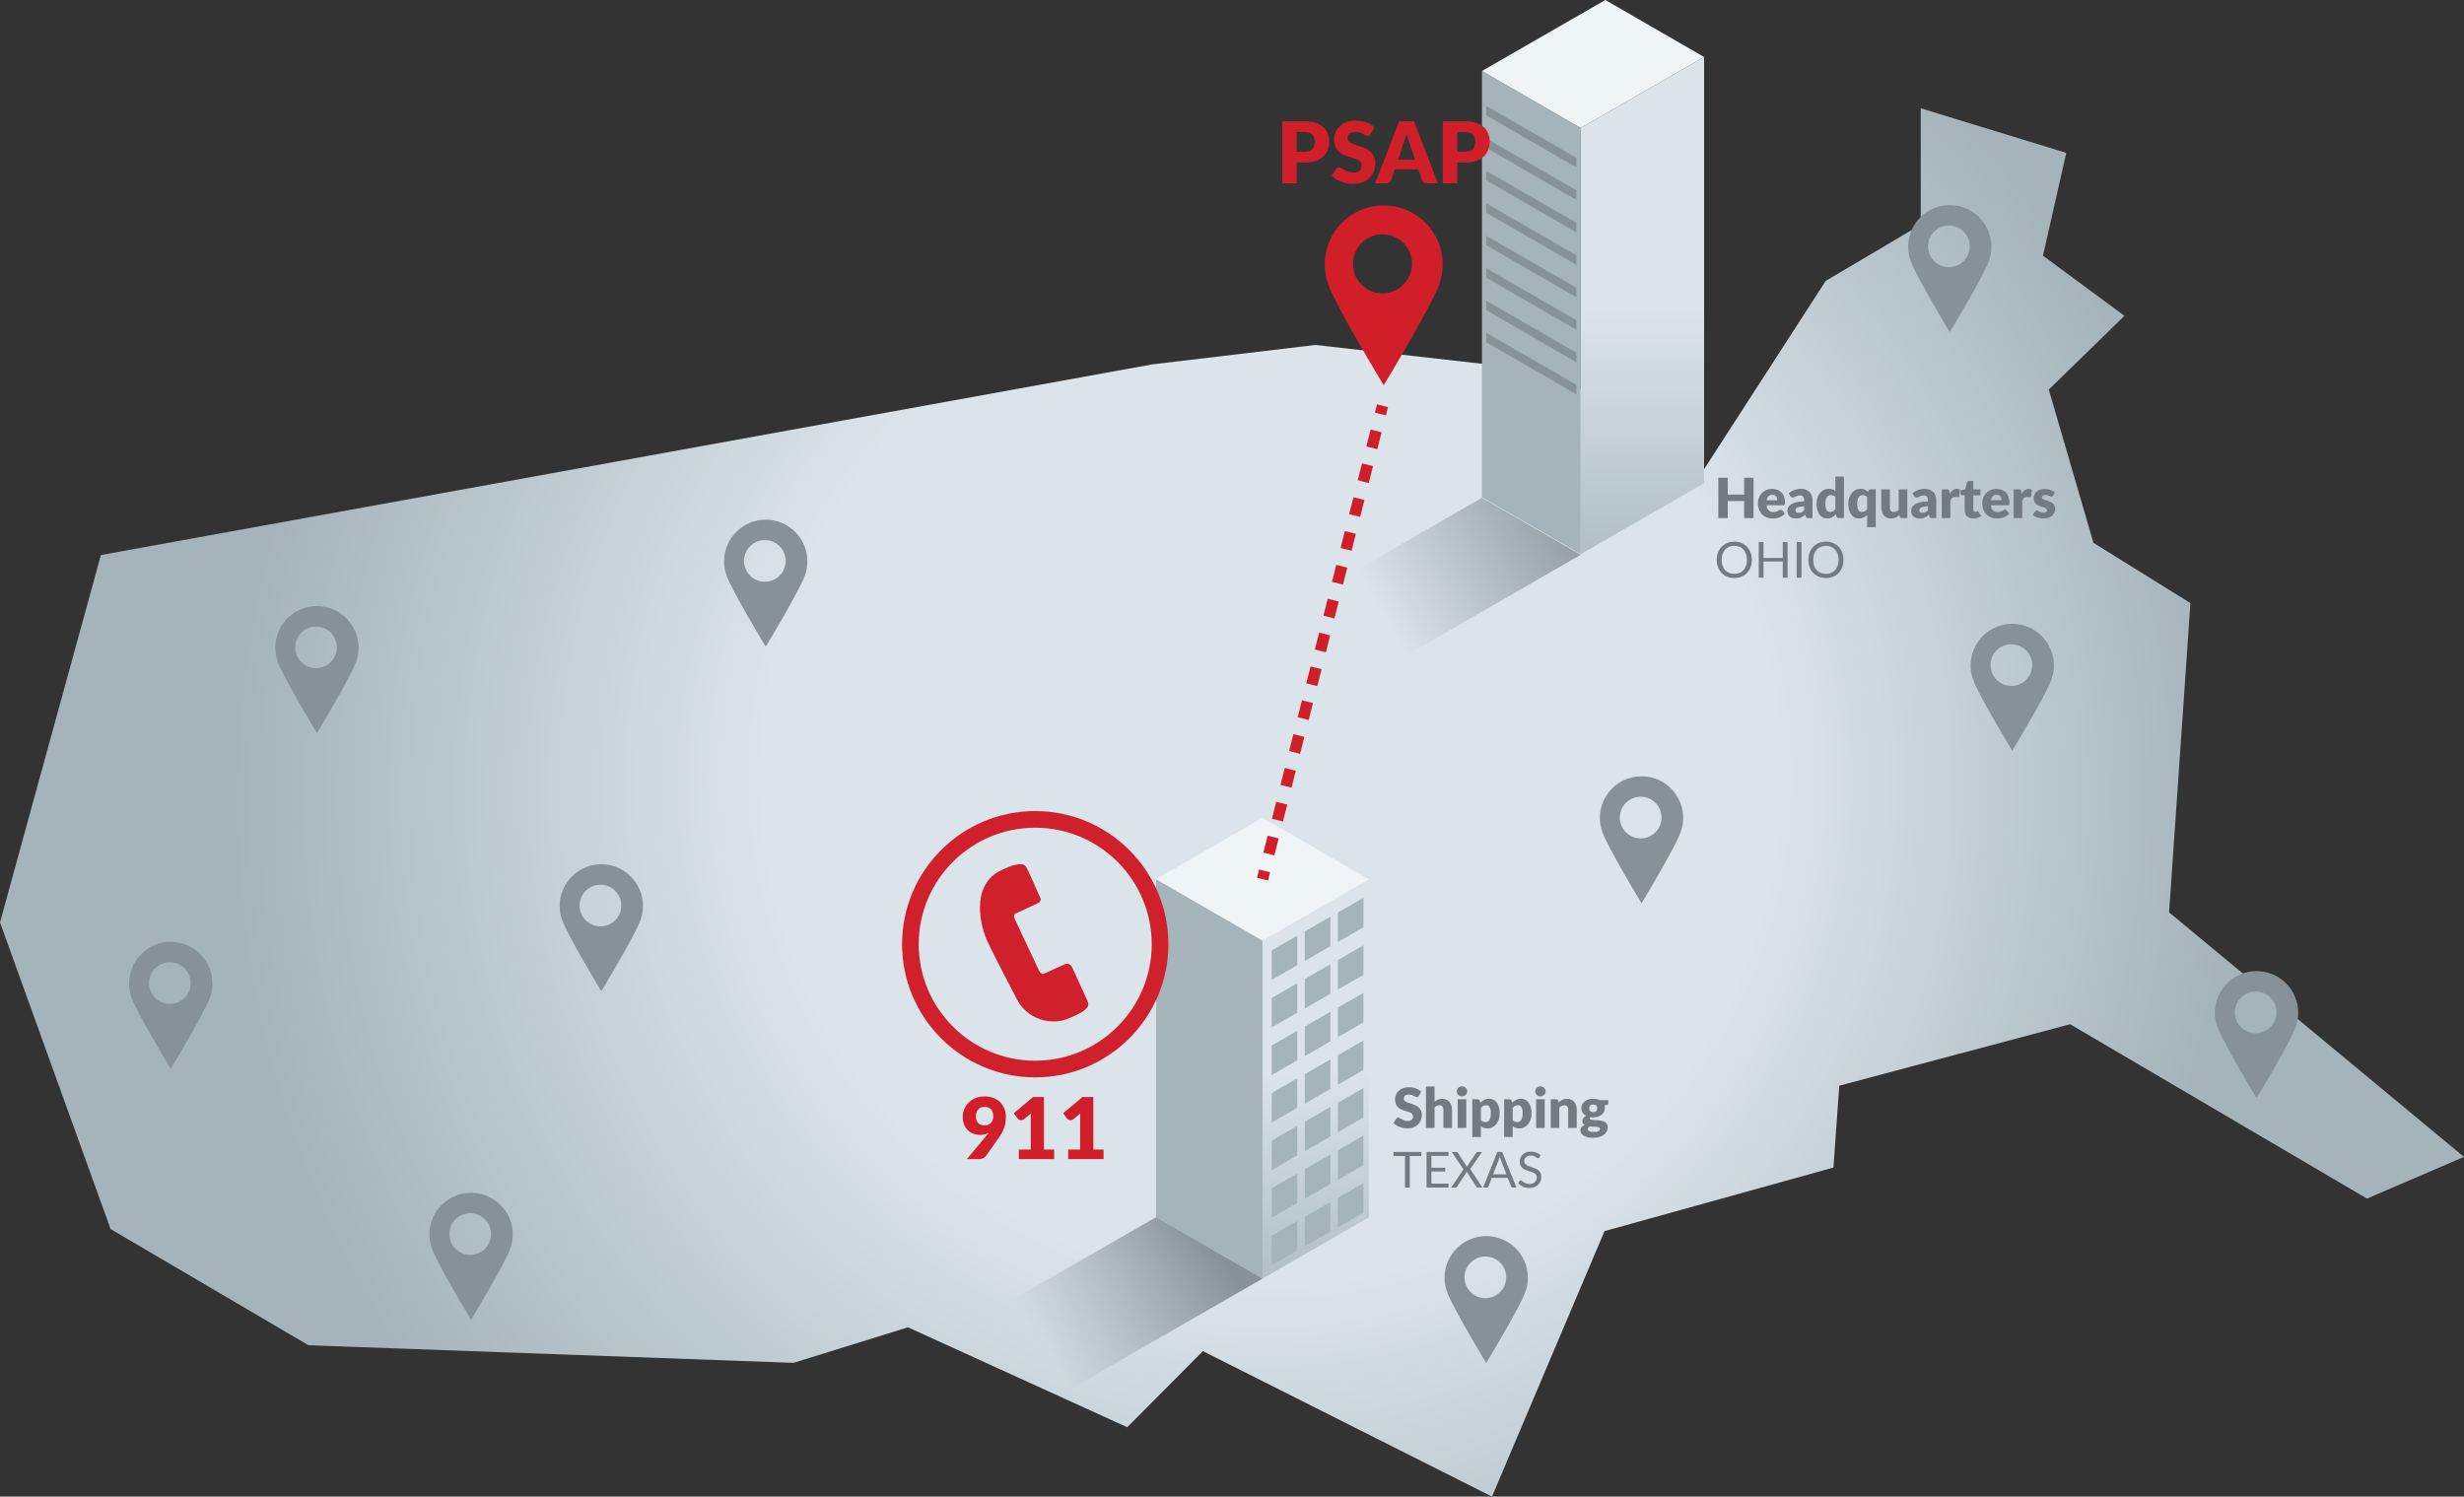 <?xml version="1.0" encoding="UTF-8"?> <!-- Generator: Adobe Illustrator 25.3.1, SVG Export Plug-In . SVG Version: 6.00 Build 0) --> <svg xmlns="http://www.w3.org/2000/svg" xmlns:xlink="http://www.w3.org/1999/xlink" version="1.1" id="Problem_1" x="0px" y="0px" viewBox="0 0 1736.203 1054.637" style="enable-background:new 0 0 1736.203 1054.637;" xml:space="preserve"><rect x="0" y="0" width="1736.203" height="1054.637" fill="#333333" stroke="none"/> <style type="text/css"> .st0{fill:url(#US_Plate_1_);} .st1{fill:url(#SVGID_1_);} .st2{fill:#A5B3BA;} .st3{fill:#EFF4F6;} .st4{fill:url(#SVGID_2_);} .st5{fill:url(#SVGID_3_);} .st6{fill:#869297;} .st7{fill:url(#SVGID_4_);} .st8{fill:#D01F29;} .st9{fill-rule:evenodd;clip-rule:evenodd;fill:#D0202B;} .st10{fill:#D0202B;} .st11{fill:#717B80;} .st12{fill:none;stroke:#D01F29;stroke-width:8;stroke-miterlimit:10;} .st13{fill:none;stroke:#D01F29;stroke-width:8;stroke-miterlimit:10;stroke-dasharray:12.302,12.302;} </style> <radialGradient id="US_Plate_1_" cx="868.101" cy="565.466" r="704.588" fx="924.159" fy="527.098" gradientUnits="userSpaceOnUse"> <stop offset="0.508" style="stop-color:#DAE4EA"></stop> <stop offset="1" style="stop-color:#A5B3BA"></stop> </radialGradient> <polygon id="US_Plate" class="st0" points="71.089,391.131 812.051,256.749 926.886,243.078 1096.405,262.218 1198.937,333.396 1286.43,197.965 1353.418,158.319 1353.418,76.294 1455.949,107.737 1439.544,180.192 1496.962,222.572 1443.646,274.522 1475.089,382.522 1543.443,424.998 1528.405,642.906 1736.203,815.252 1667.848,844.639 1458.684,721.76 1296,765.067 1291.899,822.754 1130.582,867.57 1051.291,1054.637 847.595,952.122 794.279,1005.761 639.798,935.342 559.139,960.382 217.367,947.983 77.924,866.098 0,649.982 "></polygon> <g id="Building_1_"> <g> <linearGradient id="SVGID_1_" gradientUnits="userSpaceOnUse" x1="927.089" y1="755.281" x2="927.089" y2="946.032"> <stop offset="0" style="stop-color:#DAE4EA"></stop> <stop offset="1" style="stop-color:#A5B3BA"></stop> </linearGradient> <polygon class="st1" points="964.559,857.827 889.619,900.995 889.619,662.83 964.559,619.661 "></polygon> <g> <polygon class="st2" points="814.616,619.527 889.619,662.83 889.619,900.995 814.616,857.692 "></polygon> <polygon class="st3" points="964.559,619.634 889.619,576.224 814.616,619.527 889.619,662.83 "></polygon> <g> <polygon class="st2" points="914.093,860.439 914.093,881.214 896.102,891.601 896.102,870.826 "></polygon> <polygon class="st2" points="914.093,826.923 914.093,847.698 896.102,858.085 896.102,837.311 "></polygon> <polygon class="st2" points="914.093,793.407 914.093,814.182 896.102,824.569 896.102,803.795 "></polygon> <polygon class="st2" points="914.093,759.891 914.093,780.666 896.102,791.053 896.102,770.279 "></polygon> <polygon class="st2" points="914.093,726.375 914.093,747.15 896.102,757.537 896.102,736.763 "></polygon> <polygon class="st2" points="914.093,692.86 914.093,713.634 896.102,724.021 896.102,703.247 "></polygon> <polygon class="st2" points="914.093,659.344 914.093,680.118 896.102,690.505 896.102,669.731 "></polygon> <polygon class="st2" points="937.404,847.091 937.404,867.865 919.413,878.253 919.413,857.478 "></polygon> <polygon class="st2" points="937.404,813.575 937.404,834.349 919.413,844.737 919.413,823.962 "></polygon> <polygon class="st2" points="937.404,780.059 937.404,800.833 919.413,811.221 919.413,790.446 "></polygon> <polygon class="st2" points="937.404,746.543 937.404,767.318 919.413,777.705 919.413,756.93 "></polygon> <polygon class="st2" points="937.404,713.027 937.404,733.802 919.413,744.189 919.413,723.414 "></polygon> <polygon class="st2" points="937.404,679.511 937.404,700.286 919.413,710.673 919.413,689.899 "></polygon> <polygon class="st2" points="937.404,645.995 937.404,666.77 919.413,677.157 919.413,656.383 "></polygon> <polygon class="st2" points="960.715,833.742 960.715,854.517 942.724,864.904 942.724,844.13 "></polygon> <polygon class="st2" points="960.715,800.227 960.715,821.001 942.724,831.388 942.724,810.614 "></polygon> <polygon class="st2" points="960.715,766.711 960.715,787.485 942.724,797.872 942.724,777.098 "></polygon> <polygon class="st2" points="960.715,733.195 960.715,753.969 942.724,764.356 942.724,743.582 "></polygon> <polygon class="st2" points="960.715,699.679 960.715,720.453 942.724,730.841 942.724,710.066 "></polygon> <polygon class="st2" points="960.715,666.163 960.715,686.937 942.724,697.325 942.724,676.55 "></polygon> <polygon class="st2" points="960.715,632.647 960.715,653.421 942.724,663.809 942.724,643.034 "></polygon> </g> </g> </g> <linearGradient id="SVGID_2_" gradientUnits="userSpaceOnUse" x1="852.38" y1="872.744" x2="735.494" y2="949.984"> <stop offset="0" style="stop-color:#869297"></stop> <stop offset="1" style="stop-color:#869297;stop-opacity:0"></stop> </linearGradient> <polygon class="st4" points="889.619,900.995 745.845,983.683 664.643,943.946 814.616,857.692 "></polygon> </g> <g id="Building"> <g> <polygon class="st2" points="1044.228,350.347 1113.803,390.517 1113.803,90.184 1044.228,50.015 "></polygon> <linearGradient id="SVGID_3_" gradientUnits="userSpaceOnUse" x1="1157.276" y1="217.56" x2="1157.276" y2="444.586"> <stop offset="0" style="stop-color:#DAE4EA"></stop> <stop offset="1" style="stop-color:#A5B3BA"></stop> </linearGradient> <polygon class="st5" points="1200.749,40.169 1113.803,90.184 1113.803,390.517 1200.749,340.502 "></polygon> <polygon class="st3" points="1044.228,50.015 1131.174,0 1200.749,40.169 1113.803,90.184 "></polygon> <polygon class="st6" points="1047.233,234.542 1047.233,241.137 1110.798,277.899 1110.798,271.135 "></polygon> <polygon class="st6" points="1047.233,211.941 1047.233,218.536 1110.798,255.298 1110.798,248.534 "></polygon> <polygon class="st6" points="1047.233,189.058 1047.233,195.653 1110.798,232.415 1110.798,225.651 "></polygon> <polygon class="st6" points="1047.233,166.174 1047.233,172.77 1110.798,209.531 1110.798,202.768 "></polygon> <polygon class="st6" points="1047.233,143.291 1047.233,149.887 1110.798,186.648 1110.798,179.884 "></polygon> <polygon class="st6" points="1047.233,120.408 1047.233,127.003 1110.798,163.765 1110.798,157.001 "></polygon> <polygon class="st6" points="1047.233,97.525 1047.233,104.12 1110.798,140.882 1110.798,134.118 "></polygon> <polygon class="st6" points="1047.233,74.641 1047.233,81.237 1110.798,117.999 1110.798,111.235 "></polygon> </g> <linearGradient id="SVGID_4_" gradientUnits="userSpaceOnUse" x1="1123.569" y1="347.66" x2="973.189" y2="431.052"> <stop offset="0" style="stop-color:#869297"></stop> <stop offset="1" style="stop-color:#869297;stop-opacity:0"></stop> </linearGradient> <polyline class="st7" points="1113.765,390.954 974.673,471.124 905.097,430.954 1044.19,350.785 1113.765,390.954 "></polyline> </g> <g id="Gray_Point_icons"> <path class="st6" d="M120.304,663.691c-16.206,0-29.343,13.137-29.343,29.343c0,3.494,0.611,6.845,1.731,9.952 c4.076,11.307,27.612,50.203,27.612,50.203s23.535-38.895,27.611-50.201c1.121-3.108,1.732-6.46,1.732-9.955 C149.647,676.829,136.51,663.691,120.304,663.691z M119.692,707.459c-8.112,0-14.688-6.576-14.688-14.688 s6.576-14.688,14.688-14.688c8.112,0,14.688,6.576,14.688,14.688S127.804,707.459,119.692,707.459z"></path> <path class="st6" d="M223.306,427.087c-16.206,0-29.343,13.137-29.343,29.343c0,3.494,0.611,6.845,1.731,9.952 c4.076,11.307,27.612,50.203,27.612,50.203s23.535-38.895,27.611-50.201c1.121-3.108,1.732-6.46,1.732-9.955 C252.649,440.224,239.512,427.087,223.306,427.087z M222.694,470.854c-8.112,0-14.688-6.576-14.688-14.688 c0-8.112,6.576-14.688,14.688-14.688c8.112,0,14.688,6.576,14.688,14.688 C237.382,464.278,230.806,470.854,222.694,470.854z"></path> <path class="st6" d="M423.696,609.043c-16.206,0-29.343,13.137-29.343,29.343c0,3.494,0.611,6.845,1.731,9.952 c4.076,11.307,27.612,50.203,27.612,50.203s23.535-38.895,27.611-50.201c1.121-3.108,1.732-6.46,1.732-9.955 C453.039,622.181,439.902,609.043,423.696,609.043z M423.084,652.811c-8.112,0-14.688-6.576-14.688-14.688 s6.576-14.688,14.688-14.688c8.112,0,14.688,6.576,14.688,14.688S431.196,652.811,423.084,652.811z"></path> <path class="st6" d="M539.544,366.205c-16.206,0-29.343,13.137-29.343,29.343c0,3.494,0.611,6.845,1.731,9.952 c4.076,11.307,27.612,50.203,27.612,50.203s23.535-38.895,27.611-50.201c1.121-3.108,1.732-6.46,1.732-9.955 C568.887,379.343,555.75,366.205,539.544,366.205z M538.932,409.973c-8.112,0-14.688-6.576-14.688-14.688 c0-8.112,6.576-14.688,14.688-14.688c8.112,0,14.688,6.576,14.688,14.688C553.62,403.397,547.044,409.973,538.932,409.973 z"></path> <path class="st6" d="M331.925,840.555c-16.206,0-29.343,13.137-29.343,29.343c0,3.494,0.611,6.845,1.731,9.952 c4.076,11.307,27.612,50.203,27.612,50.203s23.535-38.895,27.611-50.201c1.121-3.108,1.732-6.46,1.732-9.955 C361.268,853.692,348.131,840.555,331.925,840.555z M331.313,884.323c-8.112,0-14.688-6.576-14.688-14.688 s6.576-14.688,14.688-14.688c8.112,0,14.688,6.576,14.688,14.688S339.425,884.323,331.313,884.323z"></path> <path class="st6" d="M1156.664,547.043c-16.206,0-29.343,13.137-29.343,29.343c0,3.494,0.611,6.845,1.731,9.952 c4.076,11.307,27.612,50.203,27.612,50.203s23.535-38.895,27.611-50.201c1.121-3.108,1.732-6.46,1.732-9.955 C1186.007,560.181,1172.87,547.043,1156.664,547.043z M1156.052,590.811c-8.112,0-14.688-6.576-14.688-14.688 c0-8.112,6.576-14.688,14.688-14.688c8.112,0,14.688,6.576,14.688,14.688 C1170.74,584.235,1164.164,590.811,1156.052,590.811z"></path> <path class="st6" d="M1047.233,871.046c-16.206,0-29.343,13.137-29.343,29.343c0,3.494,0.611,6.845,1.731,9.952 c4.076,11.307,27.612,50.203,27.612,50.203s23.535-38.895,27.611-50.201c1.121-3.108,1.732-6.46,1.732-9.955 C1076.576,884.183,1063.439,871.046,1047.233,871.046z M1046.621,914.814c-8.112,0-14.688-6.576-14.688-14.688 c0-8.112,6.576-14.688,14.688-14.688c8.112,0,14.688,6.576,14.688,14.688 C1061.309,908.238,1054.733,914.814,1046.621,914.814z"></path> <path class="st6" d="M1373.873,144.521c-16.206,0-29.343,13.137-29.343,29.343c0,3.494,0.611,6.845,1.731,9.952 c4.076,11.307,27.612,50.203,27.612,50.203s23.534-38.895,27.611-50.201c1.121-3.108,1.732-6.46,1.732-9.955 C1403.217,157.658,1390.079,144.521,1373.873,144.521z M1373.262,188.288c-8.112,0-14.688-6.576-14.688-14.688 c0-8.112,6.576-14.688,14.688-14.688c8.112,0,14.688,6.576,14.688,14.688 C1387.949,181.712,1381.373,188.288,1373.262,188.288z"></path> <path class="st6" d="M1417.872,439.598c-16.206,0-29.343,13.137-29.343,29.343c0,3.494,0.611,6.845,1.731,9.952 c4.076,11.307,27.612,50.203,27.612,50.203s23.534-38.895,27.611-50.201c1.121-3.108,1.732-6.46,1.732-9.955 C1447.215,452.735,1434.077,439.598,1417.872,439.598z M1417.259,483.365c-8.112,0-14.688-6.576-14.688-14.688 c0-8.112,6.576-14.688,14.688-14.688c8.112,0,14.688,6.576,14.688,14.688 C1431.947,476.789,1425.371,483.365,1417.259,483.365z"></path> <path class="st6" d="M1590.046,684.311c-16.206,0-29.343,13.137-29.343,29.343c0,3.494,0.611,6.845,1.731,9.952 c4.076,11.307,27.612,50.203,27.612,50.203s23.535-38.895,27.611-50.201c1.121-3.108,1.732-6.46,1.732-9.955 C1619.389,697.448,1606.252,684.311,1590.046,684.311z M1589.434,728.079c-8.112,0-14.688-6.576-14.688-14.688 c0-8.112,6.576-14.688,14.688-14.688c8.112,0,14.688,6.576,14.688,14.688 C1604.122,721.503,1597.546,728.079,1589.434,728.079z"></path> </g> <g id="PSAP_icon"> <path class="st8" d="M975.006,144.751c-22.956,0-41.565,18.609-41.565,41.564c0,4.949,0.865,9.695,2.451,14.097 c5.774,16.017,39.113,71.113,39.113,71.113s33.337-55.094,39.111-71.109c1.588-4.403,2.453-9.15,2.453-14.101 C1016.571,163.361,997.962,144.751,975.006,144.751z M974.139,206.749c-11.491,0-20.806-9.315-20.806-20.806 c0-11.491,9.315-20.806,20.806-20.806c11.491,0,20.806,9.315,20.806,20.806 C994.945,197.434,985.63,206.749,974.139,206.749z"></path> <g> <path class="st8" d="M919.016,85.445c3.079,0,5.725,0.365,7.935,1.095c2.21,0.731,4.03,1.735,5.46,3.015 c1.43,1.28,2.485,2.79,3.165,4.53c0.68,1.74,1.02,3.62,1.02,5.64c0,2.18-0.351,4.181-1.051,6 c-0.7,1.82-1.77,3.38-3.21,4.68c-1.44,1.3-3.265,2.315-5.475,3.045c-2.21,0.731-4.825,1.095-7.845,1.095 h-5.28v14.61H903.596v-43.71H919.016z M919.016,106.895c2.64,0,4.539-0.63,5.699-1.89 c1.16-1.26,1.74-3.02,1.74-5.28c0-1-0.149-1.91-0.45-2.73c-0.3-0.82-0.755-1.525-1.364-2.115 c-0.61-0.59-1.381-1.045-2.311-1.365c-0.93-0.319-2.035-0.48-3.314-0.48h-5.28v13.86H919.016z"></path> <path class="st8" d="M965.905,94.324c-0.3,0.48-0.615,0.84-0.945,1.08c-0.329,0.24-0.755,0.36-1.274,0.36 c-0.461,0-0.955-0.144-1.485-0.435c-0.53-0.29-1.13-0.615-1.8-0.975c-0.67-0.36-1.435-0.685-2.295-0.975 c-0.86-0.29-1.841-0.435-2.94-0.435c-1.9,0-3.314,0.405-4.245,1.215c-0.93,0.81-1.395,1.905-1.395,3.285 c0,0.88,0.28,1.61,0.84,2.19c0.56,0.581,1.295,1.08,2.205,1.5s1.95,0.805,3.12,1.155 c1.17,0.351,2.365,0.74,3.585,1.17s2.415,0.935,3.585,1.515c1.17,0.581,2.21,1.32,3.12,2.22 s1.645,1.995,2.205,3.285c0.56,1.29,0.84,2.845,0.84,4.665c0,2.02-0.351,3.91-1.05,5.67 c-0.7,1.76-1.716,3.295-3.045,4.605c-1.331,1.31-2.971,2.34-4.92,3.09c-1.95,0.75-4.166,1.125-6.646,1.125 c-1.36,0-2.745-0.14-4.155-0.42c-1.409-0.28-2.774-0.675-4.095-1.185s-2.561-1.115-3.72-1.815 c-1.16-0.7-2.171-1.48-3.03-2.34l3-4.74c0.24-0.34,0.555-0.625,0.945-0.855 c0.39-0.23,0.815-0.345,1.274-0.345c0.601,0,1.205,0.19,1.815,0.57c0.609,0.38,1.3,0.8,2.07,1.26 c0.769,0.46,1.654,0.88,2.654,1.26s2.18,0.57,3.54,0.57c1.84,0,3.271-0.405,4.29-1.215 c1.02-0.81,1.53-2.095,1.53-3.855c0-1.02-0.28-1.85-0.84-2.49c-0.56-0.64-1.295-1.17-2.205-1.59 s-1.945-0.79-3.106-1.11s-2.35-0.675-3.569-1.065c-1.221-0.39-2.41-0.87-3.57-1.44 c-1.16-0.57-2.195-1.32-3.104-2.25c-0.911-0.93-1.645-2.089-2.205-3.48c-0.56-1.39-0.841-3.105-0.841-5.145 c0-1.64,0.33-3.24,0.99-4.8s1.63-2.95,2.91-4.17c1.279-1.22,2.85-2.195,4.71-2.925 c1.86-0.73,3.99-1.095,6.39-1.095c1.34,0,2.646,0.105,3.915,0.315c1.27,0.21,2.476,0.52,3.615,0.93 c1.141,0.41,2.205,0.9,3.195,1.47c0.99,0.57,1.875,1.215,2.655,1.935L965.905,94.324z"></path> <path class="st8" d="M1013.215,129.155h-7.86c-0.881,0-1.59-0.205-2.13-0.615 c-0.54-0.41-0.95-0.935-1.23-1.575l-2.58-7.62h-16.62l-2.579,7.62c-0.221,0.56-0.615,1.065-1.185,1.515 c-0.57,0.45-1.274,0.675-2.115,0.675h-7.92l16.92-43.71h10.38L1013.215,129.155z M997.105,112.445 l-4.05-11.97c-0.3-0.76-0.62-1.654-0.96-2.685c-0.341-1.03-0.681-2.144-1.02-3.345 c-0.3,1.22-0.62,2.35-0.96,3.39s-0.66,1.94-0.96,2.7l-4.019,11.91H997.105z"></path> <path class="st8" d="M1032.085,85.445c3.079,0,5.725,0.365,7.935,1.095c2.21,0.731,4.03,1.735,5.46,3.015 c1.43,1.28,2.485,2.79,3.165,4.53c0.68,1.74,1.02,3.62,1.02,5.64c0,2.18-0.351,4.181-1.051,6 c-0.7,1.82-1.77,3.38-3.21,4.68c-1.44,1.3-3.265,2.315-5.475,3.045c-2.21,0.731-4.825,1.095-7.845,1.095 h-5.28v14.61h-10.14v-43.71H1032.085z M1032.085,106.895c2.64,0,4.539-0.63,5.699-1.89 c1.16-1.26,1.74-3.02,1.74-5.28c0-1-0.149-1.91-0.45-2.73c-0.3-0.82-0.755-1.525-1.364-2.115 c-0.61-0.59-1.381-1.045-2.311-1.365c-0.93-0.319-2.035-0.48-3.314-0.48h-5.28v13.86H1032.085z"></path> </g> </g> <g id="_x39_11_icon"> <g> <g> <path class="st9" d="M750.312,679.455c-2.68,1.221-14.739,6.717-14.739,6.717 c-1.134,0.509-2.68-0.509-3.505-2.341c-16.904-35.928-16.904-35.928-16.904-35.928 c-0.928-1.832-0.722-3.664,0.412-4.173c0,0,14.018-6.31,15.873-7.328c1.134-0.509,2.474-1.832,1.546-3.766 c-2.268-5.293-9.174-20.661-9.895-21.679c-0.928-1.12-1.546-1.934-3.814-1.934 c-3.607,0-7.421,1.323-10.823,2.85c-4.535,2.137-4.535,2.137-4.535,2.137 c-19.79,11.094-13.399,38.472-7.731,50.279c5.772,12.112,20.202,39.592,20.202,39.592 c7.009,14.046,24.119,19.949,38.446,13.028c4.535-2.137,4.535-2.137,4.535-2.137 c2.68-1.323,4.02-2.137,6.081-4.071c0.619-0.509,2.268-2.239,0.722-5.598 c-2.989-6.514-10.101-22.188-11.029-24.02C754.229,679.557,752.271,678.641,750.312,679.455L750.312,679.455z"></path> </g> <path class="st10" d="M729.443,759.198c-51.736,0-93.828-42.092-93.828-93.828c0-51.736,42.092-93.828,93.828-93.828 c51.736,0,93.828,42.092,93.828,93.828C823.271,717.106,781.179,759.198,729.443,759.198z M729.443,583.271 c-45.27,0-82.099,36.829-82.099,82.099s36.829,82.099,82.099,82.099c45.27,0,82.099-36.829,82.099-82.099 S774.714,583.271,729.443,583.271z"></path> </g> <g> <path class="st8" d="M695.101,800.251c0.28-0.34,0.55-0.67,0.81-0.989c0.259-0.32,0.499-0.641,0.72-0.96 c-1.841,0.98-3.93,1.47-6.271,1.47c-1.42,0-2.84-0.255-4.26-0.766c-1.42-0.51-2.705-1.284-3.854-2.324 c-1.15-1.04-2.085-2.351-2.806-3.931c-0.72-1.579-1.08-3.449-1.08-5.609c0-1.98,0.365-3.851,1.096-5.61 c0.73-1.76,1.77-3.3,3.12-4.62c1.35-1.32,2.965-2.364,4.845-3.135 c1.88-0.769,3.979-1.155,6.3-1.155c2.359,0,4.47,0.36,6.33,1.08s3.435,1.73,4.725,3.03 s2.28,2.845,2.971,4.635c0.69,1.79,1.034,3.765,1.034,5.925c0,2.86-0.43,5.421-1.29,7.681 c-0.859,2.26-2.01,4.39-3.449,6.39l-9.42,13.38c-0.42,0.58-1.056,1.07-1.905,1.47 c-0.851,0.4-1.815,0.601-2.896,0.601h-8.58L695.101,800.251z M687.661,786.451c0,4.36,2.019,6.54,6.06,6.54 c1.98,0,3.505-0.595,4.575-1.785c1.069-1.19,1.605-2.774,1.605-4.755c0-1.06-0.155-1.995-0.465-2.805 c-0.31-0.81-0.74-1.485-1.29-2.025s-1.215-0.949-1.995-1.23c-0.779-0.28-1.63-0.42-2.55-0.42 c-0.94,0-1.775,0.165-2.505,0.494c-0.731,0.33-1.35,0.785-1.86,1.365c-0.51,0.58-0.899,1.266-1.17,2.056 C687.796,784.677,687.661,785.531,687.661,786.451z"></path> <path class="st8" d="M742.8,810.091v6.721h-24.9v-6.721h8.4v-22.05c0-0.56,0.01-1.125,0.029-1.694 c0.021-0.57,0.05-1.145,0.091-1.726l-4.981,4.141c-0.44,0.34-0.875,0.545-1.305,0.614 c-0.431,0.07-0.836,0.07-1.215,0c-0.381-0.069-0.721-0.199-1.02-0.39c-0.3-0.19-0.52-0.385-0.66-0.585 l-2.939-3.9l13.62-11.43h7.68v37.02H742.8z"></path> <path class="st8" d="M777.599,810.091v6.721h-24.9v-6.721h8.4v-22.05c0-0.56,0.01-1.125,0.029-1.694 c0.021-0.57,0.05-1.145,0.091-1.726l-4.981,4.141c-0.44,0.34-0.875,0.545-1.305,0.614 c-0.431,0.07-0.836,0.07-1.215,0c-0.381-0.069-0.721-0.199-1.02-0.39c-0.3-0.19-0.52-0.385-0.66-0.585 l-2.939-3.9l13.62-11.43h7.68v37.02H777.599z"></path> </g> </g> <g> <path class="st11" d="M1235.593,336.652v28.412h-6.63V353.051h-11.544v12.012h-6.631v-28.412h6.631v11.876h11.544 v-11.876H1235.593z"></path> <path class="st11" d="M1244.757,356.035c0.195,1.69,0.709,2.915,1.541,3.676c0.832,0.76,1.904,1.141,3.218,1.141 c0.702,0,1.307-0.085,1.813-0.253s0.958-0.357,1.355-0.565s0.761-0.397,1.093-0.566 c0.331-0.169,0.679-0.253,1.043-0.253c0.48,0,0.845,0.176,1.092,0.526l1.755,2.165 c-0.624,0.715-1.297,1.297-2.018,1.746c-0.722,0.448-1.463,0.799-2.224,1.053 c-0.76,0.253-1.52,0.429-2.281,0.526c-0.761,0.098-1.485,0.146-2.174,0.146c-1.418,0-2.747-0.231-3.988-0.692 c-1.241-0.461-2.327-1.147-3.257-2.057c-0.929-0.91-1.664-2.041-2.203-3.393s-0.81-2.925-0.81-4.719 c0-1.352,0.231-2.633,0.692-3.842c0.462-1.209,1.125-2.268,1.989-3.178s1.911-1.631,3.14-2.165 s2.616-0.8,4.163-0.8c1.339,0,2.564,0.208,3.676,0.624c1.111,0.416,2.067,1.021,2.866,1.813 c0.8,0.793,1.424,1.765,1.872,2.916s0.673,2.454,0.673,3.91c0,0.455-0.019,0.826-0.059,1.111 c-0.039,0.286-0.11,0.514-0.214,0.683c-0.104,0.169-0.244,0.286-0.42,0.351 c-0.175,0.065-0.399,0.098-0.673,0.098H1244.757z M1252.362,352.525c0-0.481-0.061-0.949-0.185-1.404 c-0.123-0.455-0.325-0.861-0.605-1.219s-0.646-0.646-1.102-0.868s-1.008-0.332-1.657-0.332 c-1.145,0-2.041,0.328-2.691,0.984c-0.65,0.657-1.079,1.603-1.287,2.837H1252.362z"></path> <path class="st11" d="M1260.356,347.65c1.222-1.079,2.577-1.882,4.066-2.408c1.488-0.526,3.084-0.79,4.787-0.79 c1.222,0,2.323,0.198,3.305,0.595s1.813,0.949,2.496,1.657c0.683,0.709,1.206,1.55,1.57,2.525 c0.363,0.975,0.546,2.041,0.546,3.198v12.636h-2.769c-0.572,0-1.004-0.078-1.296-0.234 c-0.293-0.156-0.537-0.481-0.731-0.975l-0.43-1.111c-0.507,0.429-0.994,0.806-1.462,1.131 c-0.468,0.325-0.952,0.602-1.453,0.829c-0.5,0.228-1.033,0.397-1.599,0.507c-0.565,0.11-1.193,0.166-1.882,0.166 c-0.923,0-1.762-0.121-2.516-0.361s-1.395-0.595-1.921-1.062c-0.526-0.468-0.933-1.05-1.219-1.746 c-0.286-0.695-0.429-1.498-0.429-2.408c0-0.728,0.182-1.465,0.546-2.213s0.994-1.43,1.892-2.048 c0.896-0.617,2.106-1.134,3.627-1.55c1.52-0.415,3.438-0.65,5.753-0.702v-0.858 c0-1.183-0.244-2.038-0.731-2.564s-1.18-0.79-2.077-0.79c-0.715,0-1.3,0.078-1.755,0.234 c-0.455,0.156-0.861,0.332-1.219,0.526s-0.705,0.371-1.043,0.526c-0.339,0.156-0.741,0.234-1.209,0.234 c-0.416,0-0.768-0.103-1.054-0.311s-0.519-0.455-0.701-0.741L1260.356,347.65z M1271.238,356.834 c-1.209,0.052-2.204,0.156-2.984,0.312c-0.779,0.156-1.397,0.351-1.853,0.585s-0.769,0.5-0.945,0.799 c-0.176,0.299-0.264,0.624-0.264,0.975c0,0.69,0.189,1.173,0.566,1.453c0.376,0.28,0.929,0.419,1.657,0.419 c0.78,0,1.462-0.136,2.047-0.41c0.585-0.273,1.177-0.714,1.775-1.326V356.834z"></path> <path class="st11" d="M1299.298,335.872v29.191h-3.744c-0.754,0-1.248-0.338-1.482-1.014l-0.468-1.54 c-0.403,0.429-0.826,0.819-1.268,1.17c-0.442,0.351-0.92,0.653-1.434,0.907 c-0.514,0.253-1.065,0.448-1.657,0.585c-0.592,0.136-1.231,0.205-1.921,0.205c-1.053,0-2.027-0.234-2.925-0.702 c-0.896-0.468-1.671-1.144-2.32-2.028c-0.65-0.884-1.16-1.966-1.531-3.247 c-0.37-1.28-0.556-2.74-0.556-4.378c0-1.508,0.208-2.909,0.624-4.202s1.005-2.412,1.765-3.354 c0.761-0.942,1.674-1.68,2.74-2.213c1.065-0.533,2.242-0.799,3.529-0.799c1.053,0,1.937,0.149,2.652,0.448 c0.715,0.299,1.364,0.702,1.95,1.209v-10.237H1299.298z M1293.253,350.263c-0.456-0.507-0.949-0.861-1.482-1.063 c-0.533-0.201-1.092-0.302-1.677-0.302c-0.56,0-1.073,0.111-1.541,0.332c-0.468,0.221-0.874,0.575-1.219,1.062 c-0.345,0.488-0.614,1.122-0.809,1.901c-0.195,0.78-0.293,1.723-0.293,2.828c0,1.066,0.078,1.963,0.234,2.691 c0.155,0.728,0.373,1.316,0.653,1.765c0.279,0.449,0.614,0.77,1.004,0.965c0.39,0.195,0.825,0.292,1.307,0.292 c0.441,0,0.842-0.042,1.199-0.127s0.685-0.205,0.984-0.361c0.299-0.156,0.582-0.354,0.849-0.595 c0.266-0.241,0.529-0.517,0.79-0.829V350.263z"></path> <path class="st11" d="M1321.703,344.841v26.637h-6.045v-8.619c-0.768,0.754-1.626,1.362-2.574,1.823 c-0.949,0.461-2.067,0.692-3.354,0.692c-1.053,0-2.027-0.234-2.925-0.702c-0.896-0.468-1.671-1.144-2.32-2.028 c-0.65-0.884-1.16-1.966-1.531-3.247c-0.37-1.28-0.556-2.74-0.556-4.378c0-1.508,0.208-2.909,0.624-4.202 s1.005-2.412,1.765-3.354c0.761-0.942,1.674-1.68,2.74-2.213c1.065-0.533,2.242-0.799,3.529-0.799 c0.611,0,1.163,0.052,1.657,0.156c0.494,0.104,0.946,0.253,1.355,0.449c0.409,0.195,0.79,0.429,1.141,0.702 c0.352,0.273,0.69,0.572,1.015,0.897l0.253-0.799c0.234-0.676,0.729-1.014,1.482-1.014H1321.703z M1315.658,350.263c-0.456-0.494-0.949-0.845-1.482-1.053s-1.092-0.312-1.677-0.312 c-0.56,0-1.073,0.111-1.541,0.332c-0.468,0.221-0.874,0.575-1.219,1.062c-0.345,0.488-0.614,1.122-0.809,1.901 c-0.195,0.78-0.293,1.723-0.293,2.828c0,1.066,0.078,1.963,0.234,2.691c0.155,0.728,0.373,1.316,0.653,1.765 c0.279,0.449,0.614,0.77,1.004,0.965c0.39,0.195,0.825,0.292,1.307,0.292c0.441,0,0.842-0.042,1.199-0.127 s0.685-0.205,0.984-0.361c0.299-0.156,0.582-0.354,0.849-0.595c0.266-0.241,0.529-0.517,0.79-0.829V350.263z"></path> <path class="st11" d="M1343.932,344.841v20.222h-3.744c-0.754,0-1.248-0.338-1.482-1.014l-0.351-1.17 c-0.39,0.377-0.793,0.719-1.209,1.024c-0.416,0.306-0.861,0.565-1.336,0.78c-0.475,0.215-0.988,0.383-1.54,0.507 c-0.553,0.123-1.154,0.185-1.804,0.185c-1.105,0-2.084-0.192-2.935-0.575c-0.853-0.383-1.57-0.919-2.155-1.609 c-0.585-0.689-1.027-1.502-1.326-2.438s-0.448-1.963-0.448-3.081v-12.831h6.045v12.831 c0,1.002,0.228,1.774,0.683,2.321c0.455,0.546,1.124,0.819,2.009,0.819c0.663,0,1.283-0.14,1.862-0.419 c0.578-0.279,1.141-0.66,1.687-1.141v-14.411H1343.932z"></path> <path class="st11" d="M1347.578,347.65c1.222-1.079,2.577-1.882,4.066-2.408c1.488-0.526,3.084-0.79,4.787-0.79 c1.222,0,2.323,0.198,3.305,0.595s1.813,0.949,2.496,1.657c0.683,0.709,1.206,1.55,1.57,2.525 c0.363,0.975,0.546,2.041,0.546,3.198v12.636h-2.769c-0.572,0-1.004-0.078-1.296-0.234 c-0.293-0.156-0.537-0.481-0.731-0.975l-0.43-1.111c-0.507,0.429-0.994,0.806-1.462,1.131 c-0.468,0.325-0.952,0.602-1.453,0.829c-0.5,0.228-1.033,0.397-1.599,0.507c-0.565,0.11-1.193,0.166-1.882,0.166 c-0.923,0-1.762-0.121-2.516-0.361s-1.395-0.595-1.921-1.062c-0.526-0.468-0.933-1.05-1.219-1.746 c-0.286-0.695-0.429-1.498-0.429-2.408c0-0.728,0.182-1.465,0.546-2.213s0.994-1.43,1.892-2.048 c0.896-0.617,2.106-1.134,3.627-1.55c1.52-0.415,3.438-0.65,5.753-0.702v-0.858 c0-1.183-0.244-2.038-0.731-2.564s-1.18-0.79-2.077-0.79c-0.715,0-1.3,0.078-1.755,0.234 c-0.455,0.156-0.861,0.332-1.219,0.526s-0.705,0.371-1.043,0.526c-0.339,0.156-0.741,0.234-1.209,0.234 c-0.416,0-0.768-0.103-1.054-0.311s-0.519-0.455-0.701-0.741L1347.578,347.65z M1358.46,356.834 c-1.209,0.052-2.204,0.156-2.984,0.312c-0.779,0.156-1.397,0.351-1.853,0.585s-0.769,0.5-0.945,0.799 c-0.176,0.299-0.264,0.624-0.264,0.975c0,0.69,0.189,1.173,0.566,1.453c0.376,0.28,0.929,0.419,1.657,0.419 c0.78,0,1.462-0.136,2.047-0.41c0.585-0.273,1.177-0.714,1.775-1.326V356.834z"></path> <path class="st11" d="M1373.863,347.962c0.624-1.092,1.343-1.95,2.155-2.574s1.745-0.936,2.798-0.936 c0.91,0,1.651,0.214,2.224,0.644l-0.391,4.446c-0.065,0.286-0.172,0.481-0.321,0.585s-0.354,0.156-0.614,0.156 c-0.104,0-0.241-0.007-0.41-0.019c-0.169-0.013-0.344-0.029-0.526-0.049c-0.182-0.019-0.367-0.039-0.556-0.059 s-0.36-0.029-0.517-0.029c-0.884,0-1.589,0.234-2.115,0.702c-0.527,0.468-0.973,1.118-1.336,1.95v12.285h-6.045 v-20.222h3.588c0.299,0,0.549,0.026,0.751,0.078c0.201,0.052,0.37,0.133,0.507,0.244 c0.136,0.111,0.24,0.257,0.311,0.439s0.134,0.403,0.185,0.663L1373.863,347.962z"></path> <path class="st11" d="M1390.321,365.375c-0.963,0-1.81-0.14-2.545-0.419c-0.734-0.279-1.353-0.676-1.853-1.19 c-0.501-0.513-0.881-1.134-1.141-1.862c-0.261-0.728-0.391-1.54-0.391-2.438v-10.452h-1.716 c-0.311,0-0.578-0.101-0.799-0.302c-0.222-0.202-0.332-0.498-0.332-0.887v-2.36l3.218-0.624l1.19-4.933 c0.156-0.624,0.598-0.936,1.326-0.936h3.159v5.908h5.011v4.134h-5.011v10.043c0,0.468,0.113,0.855,0.341,1.16 c0.228,0.306,0.556,0.458,0.984,0.458c0.222,0,0.406-0.022,0.556-0.068s0.28-0.098,0.391-0.156 s0.214-0.11,0.311-0.156s0.212-0.068,0.342-0.068c0.182,0,0.328,0.043,0.439,0.127 c0.11,0.085,0.225,0.218,0.341,0.4l1.833,2.867c-0.779,0.585-1.657,1.023-2.632,1.316 C1392.368,365.229,1391.361,365.375,1390.321,365.375z"></path> <path class="st11" d="M1402.84,356.035c0.195,1.69,0.709,2.915,1.541,3.676c0.832,0.76,1.904,1.141,3.218,1.141 c0.702,0,1.307-0.085,1.813-0.253s0.958-0.357,1.355-0.565s0.761-0.397,1.093-0.566 c0.331-0.169,0.679-0.253,1.043-0.253c0.48,0,0.845,0.176,1.092,0.526l1.755,2.165 c-0.624,0.715-1.297,1.297-2.018,1.746c-0.722,0.448-1.463,0.799-2.224,1.053 c-0.76,0.253-1.52,0.429-2.281,0.526c-0.761,0.098-1.485,0.146-2.174,0.146c-1.418,0-2.747-0.231-3.988-0.692 c-1.241-0.461-2.327-1.147-3.257-2.057c-0.929-0.91-1.664-2.041-2.203-3.393s-0.81-2.925-0.81-4.719 c0-1.352,0.231-2.633,0.692-3.842c0.462-1.209,1.125-2.268,1.989-3.178s1.911-1.631,3.14-2.165 s2.616-0.8,4.163-0.8c1.339,0,2.564,0.208,3.676,0.624c1.111,0.416,2.067,1.021,2.866,1.813 c0.8,0.793,1.424,1.765,1.872,2.916s0.673,2.454,0.673,3.91c0,0.455-0.019,0.826-0.059,1.111 c-0.039,0.286-0.11,0.514-0.214,0.683c-0.104,0.169-0.244,0.286-0.42,0.351 c-0.175,0.065-0.399,0.098-0.673,0.098H1402.84z M1410.445,352.525c0-0.481-0.061-0.949-0.185-1.404 c-0.123-0.455-0.325-0.861-0.605-1.219s-0.646-0.646-1.102-0.868s-1.008-0.332-1.657-0.332 c-1.145,0-2.041,0.328-2.691,0.984c-0.65,0.657-1.079,1.603-1.287,2.837H1410.445z"></path> <path class="st11" d="M1424.543,347.962c0.624-1.092,1.343-1.95,2.155-2.574s1.745-0.936,2.798-0.936 c0.91,0,1.651,0.214,2.224,0.644l-0.391,4.446c-0.065,0.286-0.172,0.481-0.321,0.585s-0.354,0.156-0.614,0.156 c-0.104,0-0.241-0.007-0.41-0.019c-0.169-0.013-0.344-0.029-0.526-0.049c-0.182-0.019-0.367-0.039-0.556-0.059 s-0.36-0.029-0.517-0.029c-0.884,0-1.589,0.234-2.115,0.702c-0.527,0.468-0.973,1.118-1.336,1.95v12.285h-6.045 v-20.222h3.588c0.299,0,0.549,0.026,0.751,0.078c0.201,0.052,0.37,0.133,0.507,0.244 c0.136,0.111,0.24,0.257,0.311,0.439s0.134,0.403,0.185,0.663L1424.543,347.962z"></path> <path class="st11" d="M1446.617,349.268c-0.156,0.247-0.322,0.422-0.498,0.526c-0.175,0.104-0.399,0.156-0.673,0.156 c-0.285,0-0.571-0.061-0.857-0.185c-0.286-0.123-0.595-0.256-0.927-0.399c-0.331-0.143-0.705-0.276-1.121-0.4 s-0.891-0.185-1.423-0.185c-0.768,0-1.355,0.146-1.766,0.439c-0.409,0.292-0.614,0.699-0.614,1.219 c0,0.377,0.134,0.689,0.4,0.936s0.62,0.465,1.062,0.653c0.441,0.189,0.942,0.367,1.502,0.536 c0.559,0.169,1.131,0.358,1.716,0.565c0.585,0.208,1.156,0.452,1.716,0.731c0.559,0.28,1.06,0.624,1.502,1.033 c0.441,0.41,0.796,0.907,1.062,1.492c0.266,0.585,0.399,1.287,0.399,2.106c0,1.001-0.182,1.924-0.546,2.769 c-0.364,0.845-0.906,1.573-1.628,2.184c-0.722,0.611-1.612,1.086-2.672,1.424s-2.278,0.507-3.656,0.507 c-0.69,0-1.378-0.065-2.067-0.195c-0.689-0.13-1.355-0.306-1.998-0.527c-0.644-0.221-1.238-0.484-1.784-0.79 c-0.546-0.305-1.015-0.634-1.404-0.985l1.404-2.223c0.155-0.26,0.353-0.464,0.595-0.614 c0.24-0.149,0.549-0.224,0.926-0.224c0.352,0,0.666,0.078,0.946,0.234c0.279,0.156,0.581,0.325,0.906,0.507 s0.705,0.351,1.141,0.507c0.435,0.156,0.985,0.234,1.648,0.234c0.468,0,0.864-0.048,1.19-0.146 c0.324-0.098,0.585-0.231,0.779-0.4c0.195-0.169,0.338-0.357,0.43-0.565c0.091-0.208,0.136-0.422,0.136-0.644 c0-0.403-0.136-0.734-0.409-0.995c-0.273-0.26-0.631-0.484-1.072-0.672c-0.442-0.189-0.946-0.364-1.512-0.527 c-0.565-0.162-1.141-0.348-1.726-0.556c-0.585-0.207-1.16-0.458-1.726-0.75s-1.069-0.663-1.512-1.112 c-0.441-0.448-0.799-0.998-1.072-1.647c-0.273-0.65-0.409-1.437-0.409-2.36c0-0.858,0.166-1.673,0.497-2.447 c0.332-0.773,0.829-1.453,1.492-2.038s1.494-1.05,2.496-1.394c1-0.344,2.171-0.517,3.51-0.517 c0.728,0,1.433,0.065,2.115,0.195s1.323,0.312,1.921,0.546s1.144,0.51,1.638,0.829 c0.494,0.319,0.93,0.666,1.307,1.044L1446.617,349.268z"></path> <path class="st11" d="M1234.411,394.533c0,1.878-0.297,3.602-0.892,5.171c-0.596,1.569-1.435,2.92-2.521,4.051 c-1.085,1.132-2.389,2.01-3.911,2.634c-1.522,0.625-3.206,0.936-5.049,0.936c-1.844,0-3.523-0.312-5.04-0.936 c-1.517-0.624-2.817-1.502-3.902-2.634c-1.085-1.131-1.925-2.482-2.521-4.051c-0.595-1.569-0.893-3.292-0.893-5.171 s0.298-3.602,0.893-5.171c0.596-1.569,1.435-2.922,2.521-4.06s2.386-2.022,3.902-2.651s3.196-0.945,5.04-0.945 c1.843,0,3.526,0.315,5.049,0.945s2.826,1.514,3.911,2.651s1.925,2.491,2.521,4.06 C1234.114,390.931,1234.411,392.655,1234.411,394.533z M1230.929,394.533c0-1.54-0.21-2.923-0.63-4.148 c-0.42-1.225-1.015-2.26-1.785-3.106c-0.769-0.846-1.703-1.496-2.8-1.951s-2.321-0.683-3.675-0.683 c-1.342,0-2.561,0.228-3.657,0.683s-2.033,1.105-2.809,1.951c-0.776,0.846-1.374,1.881-1.794,3.106 c-0.42,1.225-0.63,2.608-0.63,4.148c0,1.54,0.21,2.919,0.63,4.139s1.018,2.252,1.794,3.097 c0.775,0.846,1.712,1.494,2.809,1.943s2.315,0.673,3.657,0.673c1.353,0,2.578-0.224,3.675-0.673 s2.03-1.097,2.8-1.943c0.77-0.846,1.365-1.878,1.785-3.097S1230.929,396.073,1230.929,394.533z"></path> <path class="st11" d="M1259.576,381.986v25.078h-3.394V395.653h-13.527v11.41h-3.396v-25.078h3.396v11.183h13.527 v-11.183H1259.576z"></path> <path class="st11" d="M1269.376,407.063h-3.396v-25.078h3.396V407.063z"></path> <path class="st11" d="M1298.95,394.533c0,1.878-0.297,3.602-0.892,5.171c-0.596,1.569-1.435,2.92-2.521,4.051 c-1.085,1.132-2.389,2.01-3.911,2.634c-1.522,0.625-3.206,0.936-5.049,0.936c-1.844,0-3.523-0.312-5.04-0.936 c-1.517-0.624-2.817-1.502-3.902-2.634c-1.085-1.131-1.925-2.482-2.521-4.051c-0.595-1.569-0.893-3.292-0.893-5.171 s0.298-3.602,0.893-5.171c0.596-1.569,1.435-2.922,2.521-4.06s2.386-2.022,3.902-2.651s3.196-0.945,5.04-0.945 c1.843,0,3.526,0.315,5.049,0.945s2.826,1.514,3.911,2.651s1.925,2.491,2.521,4.06 C1298.653,390.931,1298.95,392.655,1298.95,394.533z M1295.468,394.533c0-1.54-0.21-2.923-0.63-4.148 c-0.42-1.225-1.015-2.26-1.785-3.106c-0.769-0.846-1.703-1.496-2.8-1.951s-2.321-0.683-3.675-0.683 c-1.342,0-2.561,0.228-3.657,0.683s-2.033,1.105-2.809,1.951c-0.776,0.846-1.374,1.881-1.794,3.106 c-0.42,1.225-0.63,2.608-0.63,4.148c0,1.54,0.21,2.919,0.63,4.139s1.018,2.252,1.794,3.097 c0.775,0.846,1.712,1.494,2.809,1.943s2.315,0.673,3.657,0.673c1.353,0,2.578-0.224,3.675-0.673 s2.03-1.097,2.8-1.943c0.77-0.846,1.365-1.878,1.785-3.097S1295.468,396.073,1295.468,394.533z"></path> </g> <g> <path class="st11" d="M999.788,772.215c-0.195,0.312-0.4,0.546-0.614,0.702c-0.215,0.156-0.491,0.234-0.829,0.234 c-0.299,0-0.621-0.094-0.965-0.283c-0.345-0.188-0.735-0.4-1.17-0.634c-0.436-0.234-0.934-0.445-1.492-0.634 c-0.559-0.188-1.196-0.283-1.911-0.283c-1.235,0-2.154,0.263-2.759,0.79c-0.605,0.526-0.907,1.238-0.907,2.135 c0,0.572,0.182,1.046,0.546,1.423s0.842,0.702,1.434,0.975s1.268,0.523,2.028,0.75 c0.76,0.228,1.537,0.481,2.33,0.761c0.793,0.28,1.569,0.608,2.33,0.985s1.437,0.858,2.028,1.443 c0.591,0.585,1.068,1.297,1.433,2.135s0.546,1.85,0.546,3.032c0,1.313-0.228,2.542-0.682,3.686 c-0.456,1.144-1.115,2.142-1.98,2.993c-0.865,0.852-1.931,1.521-3.198,2.008c-1.268,0.488-2.707,0.731-4.319,0.731 c-0.884,0-1.784-0.091-2.7-0.273c-0.917-0.182-1.805-0.439-2.662-0.77c-0.858-0.332-1.664-0.724-2.418-1.18 c-0.754-0.455-1.411-0.962-1.97-1.521l1.95-3.081c0.156-0.221,0.36-0.406,0.614-0.556 c0.253-0.149,0.529-0.224,0.829-0.224c0.39,0,0.782,0.123,1.18,0.371c0.397,0.247,0.845,0.52,1.345,0.819 c0.501,0.299,1.076,0.572,1.727,0.819c0.649,0.247,1.416,0.371,2.301,0.371c1.195,0,2.125-0.263,2.788-0.79 c0.663-0.527,0.995-1.362,0.995-2.506c0-0.663-0.183-1.202-0.547-1.619c-0.363-0.416-0.842-0.76-1.433-1.033 c-0.592-0.273-1.265-0.514-2.019-0.722s-1.527-0.439-2.32-0.692s-1.566-0.565-2.32-0.936 c-0.754-0.37-1.427-0.858-2.019-1.462s-1.069-1.358-1.434-2.262c-0.363-0.904-0.546-2.019-0.546-3.344 c0-1.066,0.215-2.106,0.644-3.12c0.43-1.014,1.06-1.917,1.892-2.71s1.853-1.427,3.062-1.901 s2.594-0.712,4.153-0.712c0.871,0,1.72,0.068,2.545,0.205c0.825,0.136,1.608,0.338,2.35,0.605 s1.434,0.585,2.077,0.955c0.644,0.371,1.219,0.79,1.726,1.258L999.788,772.215z"></path> <path class="st11" d="M1010.826,776.407c0.728-0.624,1.518-1.128,2.369-1.511s1.868-0.576,3.052-0.576 c1.105,0,2.083,0.192,2.935,0.576s1.569,0.916,2.154,1.599c0.586,0.683,1.027,1.495,1.326,2.438 c0.299,0.943,0.449,1.967,0.449,3.071v12.851h-6.046v-12.851c0-0.988-0.228-1.758-0.682-2.311 c-0.456-0.553-1.125-0.829-2.009-0.829c-0.663,0-1.284,0.14-1.862,0.419c-0.579,0.28-1.141,0.66-1.687,1.141 v14.43h-6.045v-29.191h6.045V776.407z"></path> <path class="st11" d="M1033.815,769.095c0,0.481-0.097,0.933-0.292,1.355c-0.195,0.423-0.462,0.793-0.8,1.111 c-0.338,0.319-0.731,0.572-1.18,0.761s-0.926,0.283-1.433,0.283c-0.495,0-0.956-0.094-1.385-0.283 s-0.81-0.442-1.141-0.761c-0.332-0.318-0.592-0.689-0.78-1.111c-0.189-0.422-0.283-0.874-0.283-1.355 c0-0.494,0.095-0.956,0.283-1.385s0.448-0.806,0.78-1.131c0.331-0.325,0.712-0.579,1.141-0.761 c0.429-0.182,0.89-0.273,1.385-0.273c0.507,0,0.984,0.091,1.433,0.273c0.448,0.182,0.842,0.436,1.18,0.761 c0.338,0.325,0.605,0.702,0.8,1.131S1033.815,768.601,1033.815,769.095z M1033.191,774.633v20.222h-6.045v-20.222 H1033.191z"></path> <path class="st11" d="M1043.097,777.129c0.793-0.845,1.693-1.537,2.701-2.077c1.007-0.539,2.206-0.809,3.598-0.809 c1.053,0,2.028,0.234,2.925,0.702c0.897,0.468,1.671,1.144,2.32,2.028c0.65,0.884,1.16,1.966,1.531,3.247 c0.37,1.281,0.556,2.733,0.556,4.358c0,1.521-0.212,2.925-0.634,4.212c-0.423,1.287-1.014,2.405-1.774,3.354 c-0.761,0.949-1.671,1.69-2.731,2.223c-1.06,0.533-2.232,0.799-3.519,0.799c-1.053,0-1.938-0.149-2.651-0.449 c-0.716-0.299-1.365-0.702-1.95-1.209v7.761h-6.045v-26.637h3.743c0.754,0,1.248,0.338,1.482,1.014 L1043.097,777.129z M1043.468,789.355c0.455,0.494,0.948,0.845,1.481,1.053s1.092,0.312,1.678,0.312 c0.559,0,1.072-0.11,1.54-0.332s0.874-0.575,1.219-1.063c0.345-0.487,0.614-1.121,0.81-1.901 c0.194-0.78,0.292-1.728,0.292-2.847c0-1.066-0.078-1.963-0.233-2.691c-0.156-0.728-0.374-1.316-0.653-1.765 c-0.28-0.448-0.614-0.77-1.005-0.965c-0.39-0.195-0.825-0.293-1.307-0.293c-0.884,0-1.611,0.163-2.184,0.488 c-0.572,0.325-1.118,0.799-1.638,1.423V789.355z"></path> <path class="st11" d="M1065.522,777.129c0.793-0.845,1.693-1.537,2.701-2.077c1.007-0.539,2.206-0.809,3.598-0.809 c1.053,0,2.028,0.234,2.925,0.702c0.897,0.468,1.671,1.144,2.32,2.028c0.65,0.884,1.16,1.966,1.531,3.247 c0.37,1.281,0.556,2.733,0.556,4.358c0,1.521-0.212,2.925-0.634,4.212c-0.423,1.287-1.014,2.405-1.774,3.354 c-0.761,0.949-1.671,1.69-2.731,2.223c-1.06,0.533-2.232,0.799-3.519,0.799c-1.053,0-1.938-0.149-2.651-0.449 c-0.716-0.299-1.365-0.702-1.95-1.209v7.761h-6.045v-26.637h3.743c0.754,0,1.248,0.338,1.482,1.014 L1065.522,777.129z M1065.893,789.355c0.455,0.494,0.948,0.845,1.481,1.053s1.092,0.312,1.678,0.312 c0.559,0,1.072-0.11,1.54-0.332s0.874-0.575,1.219-1.063c0.345-0.487,0.614-1.121,0.81-1.901 c0.194-0.78,0.292-1.728,0.292-2.847c0-1.066-0.078-1.963-0.233-2.691c-0.156-0.728-0.374-1.316-0.653-1.765 c-0.28-0.448-0.614-0.77-1.005-0.965c-0.39-0.195-0.825-0.293-1.307-0.293c-0.884,0-1.611,0.163-2.184,0.488 c-0.572,0.325-1.118,0.799-1.638,1.423V789.355z"></path> <path class="st11" d="M1089.078,769.095c0,0.481-0.097,0.933-0.292,1.355c-0.195,0.423-0.462,0.793-0.8,1.111 c-0.338,0.319-0.731,0.572-1.18,0.761s-0.926,0.283-1.433,0.283c-0.495,0-0.956-0.094-1.385-0.283 s-0.81-0.442-1.141-0.761c-0.332-0.318-0.592-0.689-0.78-1.111c-0.189-0.422-0.283-0.874-0.283-1.355 c0-0.494,0.095-0.956,0.283-1.385s0.448-0.806,0.78-1.131c0.331-0.325,0.712-0.579,1.141-0.761 c0.429-0.182,0.89-0.273,1.385-0.273c0.507,0,0.984,0.091,1.433,0.273c0.448,0.182,0.842,0.436,1.18,0.761 c0.338,0.325,0.605,0.702,0.8,1.131S1089.078,768.601,1089.078,769.095z M1088.454,774.633v20.222h-6.045v-20.222 H1088.454z"></path> <path class="st11" d="M1098.262,776.817c0.391-0.364,0.793-0.702,1.21-1.014c0.415-0.312,0.86-0.576,1.335-0.79 s0.988-0.383,1.541-0.507c0.552-0.123,1.153-0.185,1.804-0.185c1.105,0,2.083,0.192,2.935,0.576 s1.569,0.916,2.154,1.599c0.586,0.683,1.027,1.495,1.326,2.438c0.299,0.943,0.449,1.967,0.449,3.071v12.851 h-6.046v-12.851c0-0.988-0.228-1.758-0.682-2.311c-0.456-0.553-1.125-0.829-2.009-0.829 c-0.663,0-1.284,0.14-1.862,0.419c-0.579,0.28-1.141,0.66-1.687,1.141v14.43h-6.045v-20.222h3.743 c0.754,0,1.248,0.338,1.482,1.014L1098.262,776.817z"></path> <path class="st11" d="M1133.265,775.256v2.204c0,0.338-0.095,0.605-0.283,0.799c-0.189,0.195-0.511,0.345-0.965,0.449 l-1.463,0.332c0.078,0.286,0.14,0.579,0.185,0.877c0.045,0.299,0.068,0.611,0.068,0.936 c0,1.014-0.212,1.924-0.634,2.73c-0.423,0.806-1.002,1.492-1.736,2.057s-1.602,1.002-2.603,1.307 c-1.002,0.306-2.074,0.458-3.218,0.458c-0.311,0-0.617-0.01-0.916-0.029c-0.3-0.019-0.592-0.055-0.878-0.107 c-0.442,0.273-0.663,0.579-0.663,0.916c0,0.338,0.182,0.582,0.546,0.731c0.364,0.15,0.845,0.254,1.443,0.312 c0.598,0.059,1.277,0.098,2.037,0.117c0.761,0.019,1.537,0.065,2.331,0.137c0.792,0.071,1.569,0.192,2.33,0.36 c0.761,0.169,1.44,0.442,2.037,0.819c0.599,0.377,1.079,0.881,1.443,1.511s0.546,1.433,0.546,2.408 c0,0.91-0.221,1.8-0.663,2.671c-0.441,0.871-1.092,1.645-1.95,2.321c-0.857,0.676-1.91,1.219-3.158,1.628 c-1.248,0.41-2.679,0.614-4.29,0.614c-1.587,0-2.954-0.149-4.106-0.448c-1.15-0.299-2.106-0.692-2.866-1.18 c-0.761-0.487-1.323-1.05-1.687-1.687c-0.364-0.637-0.546-1.3-0.546-1.989c0-0.897,0.26-1.645,0.78-2.243 c0.519-0.598,1.247-1.079,2.184-1.443c-0.494-0.299-0.885-0.683-1.17-1.151 c-0.286-0.468-0.429-1.072-0.429-1.813c0-0.299,0.052-0.614,0.155-0.946c0.104-0.331,0.27-0.656,0.497-0.975 s0.511-0.621,0.849-0.907s0.741-0.54,1.209-0.761c-1.053-0.559-1.885-1.297-2.496-2.213s-0.916-1.985-0.916-3.208 c0-1.014,0.214-1.927,0.644-2.74c0.429-0.812,1.017-1.502,1.765-2.067c0.747-0.565,1.628-1.001,2.642-1.307 c1.015-0.305,2.113-0.458,3.296-0.458c1.716,0,3.237,0.325,4.564,0.975H1133.265z M1127.297,795.595 c0-0.481-0.214-0.829-0.644-1.044c-0.429-0.214-0.987-0.367-1.677-0.459c-0.69-0.09-1.459-0.146-2.311-0.166 s-1.7-0.068-2.545-0.146c-0.377,0.26-0.685,0.549-0.926,0.868c-0.241,0.318-0.361,0.679-0.361,1.082 c0,0.286,0.061,0.546,0.185,0.78c0.123,0.234,0.341,0.435,0.653,0.605c0.311,0.169,0.731,0.302,1.258,0.399 c0.526,0.098,1.192,0.146,1.998,0.146c0.871,0,1.586-0.052,2.146-0.156c0.559-0.104,1.004-0.247,1.336-0.429 c0.331-0.182,0.561-0.4,0.692-0.653C1127.233,796.171,1127.297,795.894,1127.297,795.595z M1122.618,783.681 c1.001,0,1.726-0.251,2.174-0.751c0.449-0.5,0.673-1.147,0.673-1.94c0-0.819-0.224-1.463-0.673-1.931 c-0.448-0.468-1.173-0.702-2.174-0.702s-1.726,0.234-2.174,0.702c-0.449,0.468-0.673,1.111-0.673,1.931 c0,0.39,0.055,0.748,0.165,1.072c0.11,0.325,0.283,0.608,0.518,0.848c0.233,0.241,0.529,0.429,0.887,0.565 C1121.698,783.612,1122.123,783.681,1122.618,783.681z"></path> <path class="st11" d="M1001.501,814.629h-8.12v22.225h-3.378v-22.225h-8.137v-2.853h19.635V814.629z"></path> <path class="st11" d="M1020.682,834.089l-0.018,2.765h-15.453v-25.078h15.453v2.765h-12.058v8.33h9.765v2.66h-9.765 v8.557H1020.682z"></path> <path class="st11" d="M1044.552,836.854h-3.36c-0.257,0-0.458-0.067-0.604-0.201s-0.266-0.283-0.358-0.446 l-6.721-10.535c-0.093,0.28-0.198,0.519-0.315,0.718l-6.545,9.817c-0.117,0.164-0.242,0.312-0.377,0.446 c-0.134,0.134-0.317,0.201-0.551,0.201h-3.151l8.628-12.88l-8.277-12.198h3.377c0.245,0,0.426,0.041,0.543,0.123 c0.116,0.082,0.222,0.199,0.315,0.35l6.546,10.045c0.081-0.245,0.203-0.513,0.367-0.805l6.178-9.17 c0.093-0.163,0.203-0.294,0.332-0.394c0.128-0.099,0.28-0.149,0.455-0.149h3.237l-8.312,12.04L1044.552,836.854z"></path> <path class="st11" d="M1068.527,836.854h-2.625c-0.304,0-0.549-0.076-0.734-0.228 c-0.188-0.151-0.327-0.344-0.421-0.578l-2.345-6.055h-11.252l-2.346,6.055c-0.069,0.21-0.204,0.397-0.402,0.56 c-0.198,0.164-0.443,0.245-0.734,0.245h-2.625l10.027-25.078h3.43L1068.527,836.854z M1061.456,827.544 l-3.938-10.203c-0.116-0.303-0.239-0.656-0.367-1.059s-0.251-0.831-0.367-1.286 c-0.245,0.945-0.496,1.732-0.753,2.362l-3.938,10.185H1061.456z"></path> <path class="st11" d="M1084.661,815.697c-0.105,0.175-0.219,0.307-0.342,0.394c-0.122,0.087-0.271,0.131-0.446,0.131 c-0.198,0-0.432-0.099-0.699-0.298c-0.269-0.198-0.605-0.417-1.007-0.656c-0.402-0.239-0.887-0.458-1.452-0.656 c-0.566-0.198-1.252-0.297-2.057-0.297c-0.759,0-1.426,0.102-2.004,0.306c-0.577,0.205-1.062,0.481-1.452,0.832 c-0.391,0.35-0.685,0.761-0.884,1.233c-0.198,0.473-0.298,0.983-0.298,1.531c0,0.7,0.172,1.281,0.517,1.741 c0.344,0.461,0.799,0.855,1.365,1.182c0.565,0.327,1.207,0.609,1.925,0.849s1.452,0.487,2.205,0.744 c0.752,0.257,1.487,0.545,2.205,0.866c0.718,0.321,1.358,0.727,1.925,1.216c0.565,0.49,1.02,1.091,1.365,1.803 c0.344,0.711,0.516,1.586,0.516,2.625c0,1.097-0.186,2.126-0.56,3.088c-0.374,0.963-0.919,1.8-1.637,2.511 c-0.717,0.712-1.598,1.272-2.642,1.68c-1.045,0.408-2.231,0.612-3.562,0.612c-1.634,0-3.115-0.294-4.445-0.883 c-1.33-0.589-2.468-1.385-3.412-2.389l0.98-1.61c0.094-0.128,0.207-0.236,0.342-0.324 c0.134-0.087,0.282-0.131,0.446-0.131c0.151,0,0.323,0.061,0.516,0.184c0.192,0.122,0.411,0.277,0.656,0.463 c0.245,0.187,0.525,0.391,0.84,0.613c0.315,0.222,0.674,0.426,1.077,0.612c0.402,0.187,0.859,0.341,1.373,0.464 s1.091,0.184,1.732,0.184c0.806,0,1.522-0.111,2.152-0.333c0.631-0.221,1.164-0.534,1.602-0.936 c0.438-0.403,0.772-0.884,1.007-1.444c0.232-0.56,0.35-1.184,0.35-1.873c0-0.758-0.172-1.379-0.517-1.864 c-0.344-0.484-0.796-0.89-1.355-1.216c-0.56-0.326-1.202-0.604-1.926-0.831s-1.458-0.461-2.205-0.7 c-0.746-0.239-1.481-0.516-2.205-0.831c-0.723-0.315-1.364-0.723-1.925-1.225 c-0.56-0.501-1.012-1.129-1.356-1.881c-0.344-0.752-0.516-1.683-0.516-2.791c0-0.887,0.172-1.744,0.516-2.573 c0.345-0.828,0.847-1.563,1.506-2.205c0.658-0.641,1.47-1.155,2.432-1.54c0.963-0.385,2.068-0.578,3.316-0.578 c1.4,0,2.675,0.222,3.824,0.665c1.148,0.443,2.161,1.085,3.036,1.925L1084.661,815.697z"></path> </g> <g> <g> <line class="st12" x1="974.139" y1="285.914" x2="972.665" y2="291.73"></line> <line class="st13" x1="969.643" y1="303.655" x2="892.573" y2="607.748"></line> <line class="st12" x1="891.062" y1="613.711" x2="889.588" y2="619.527"></line> </g> </g> </svg> 
